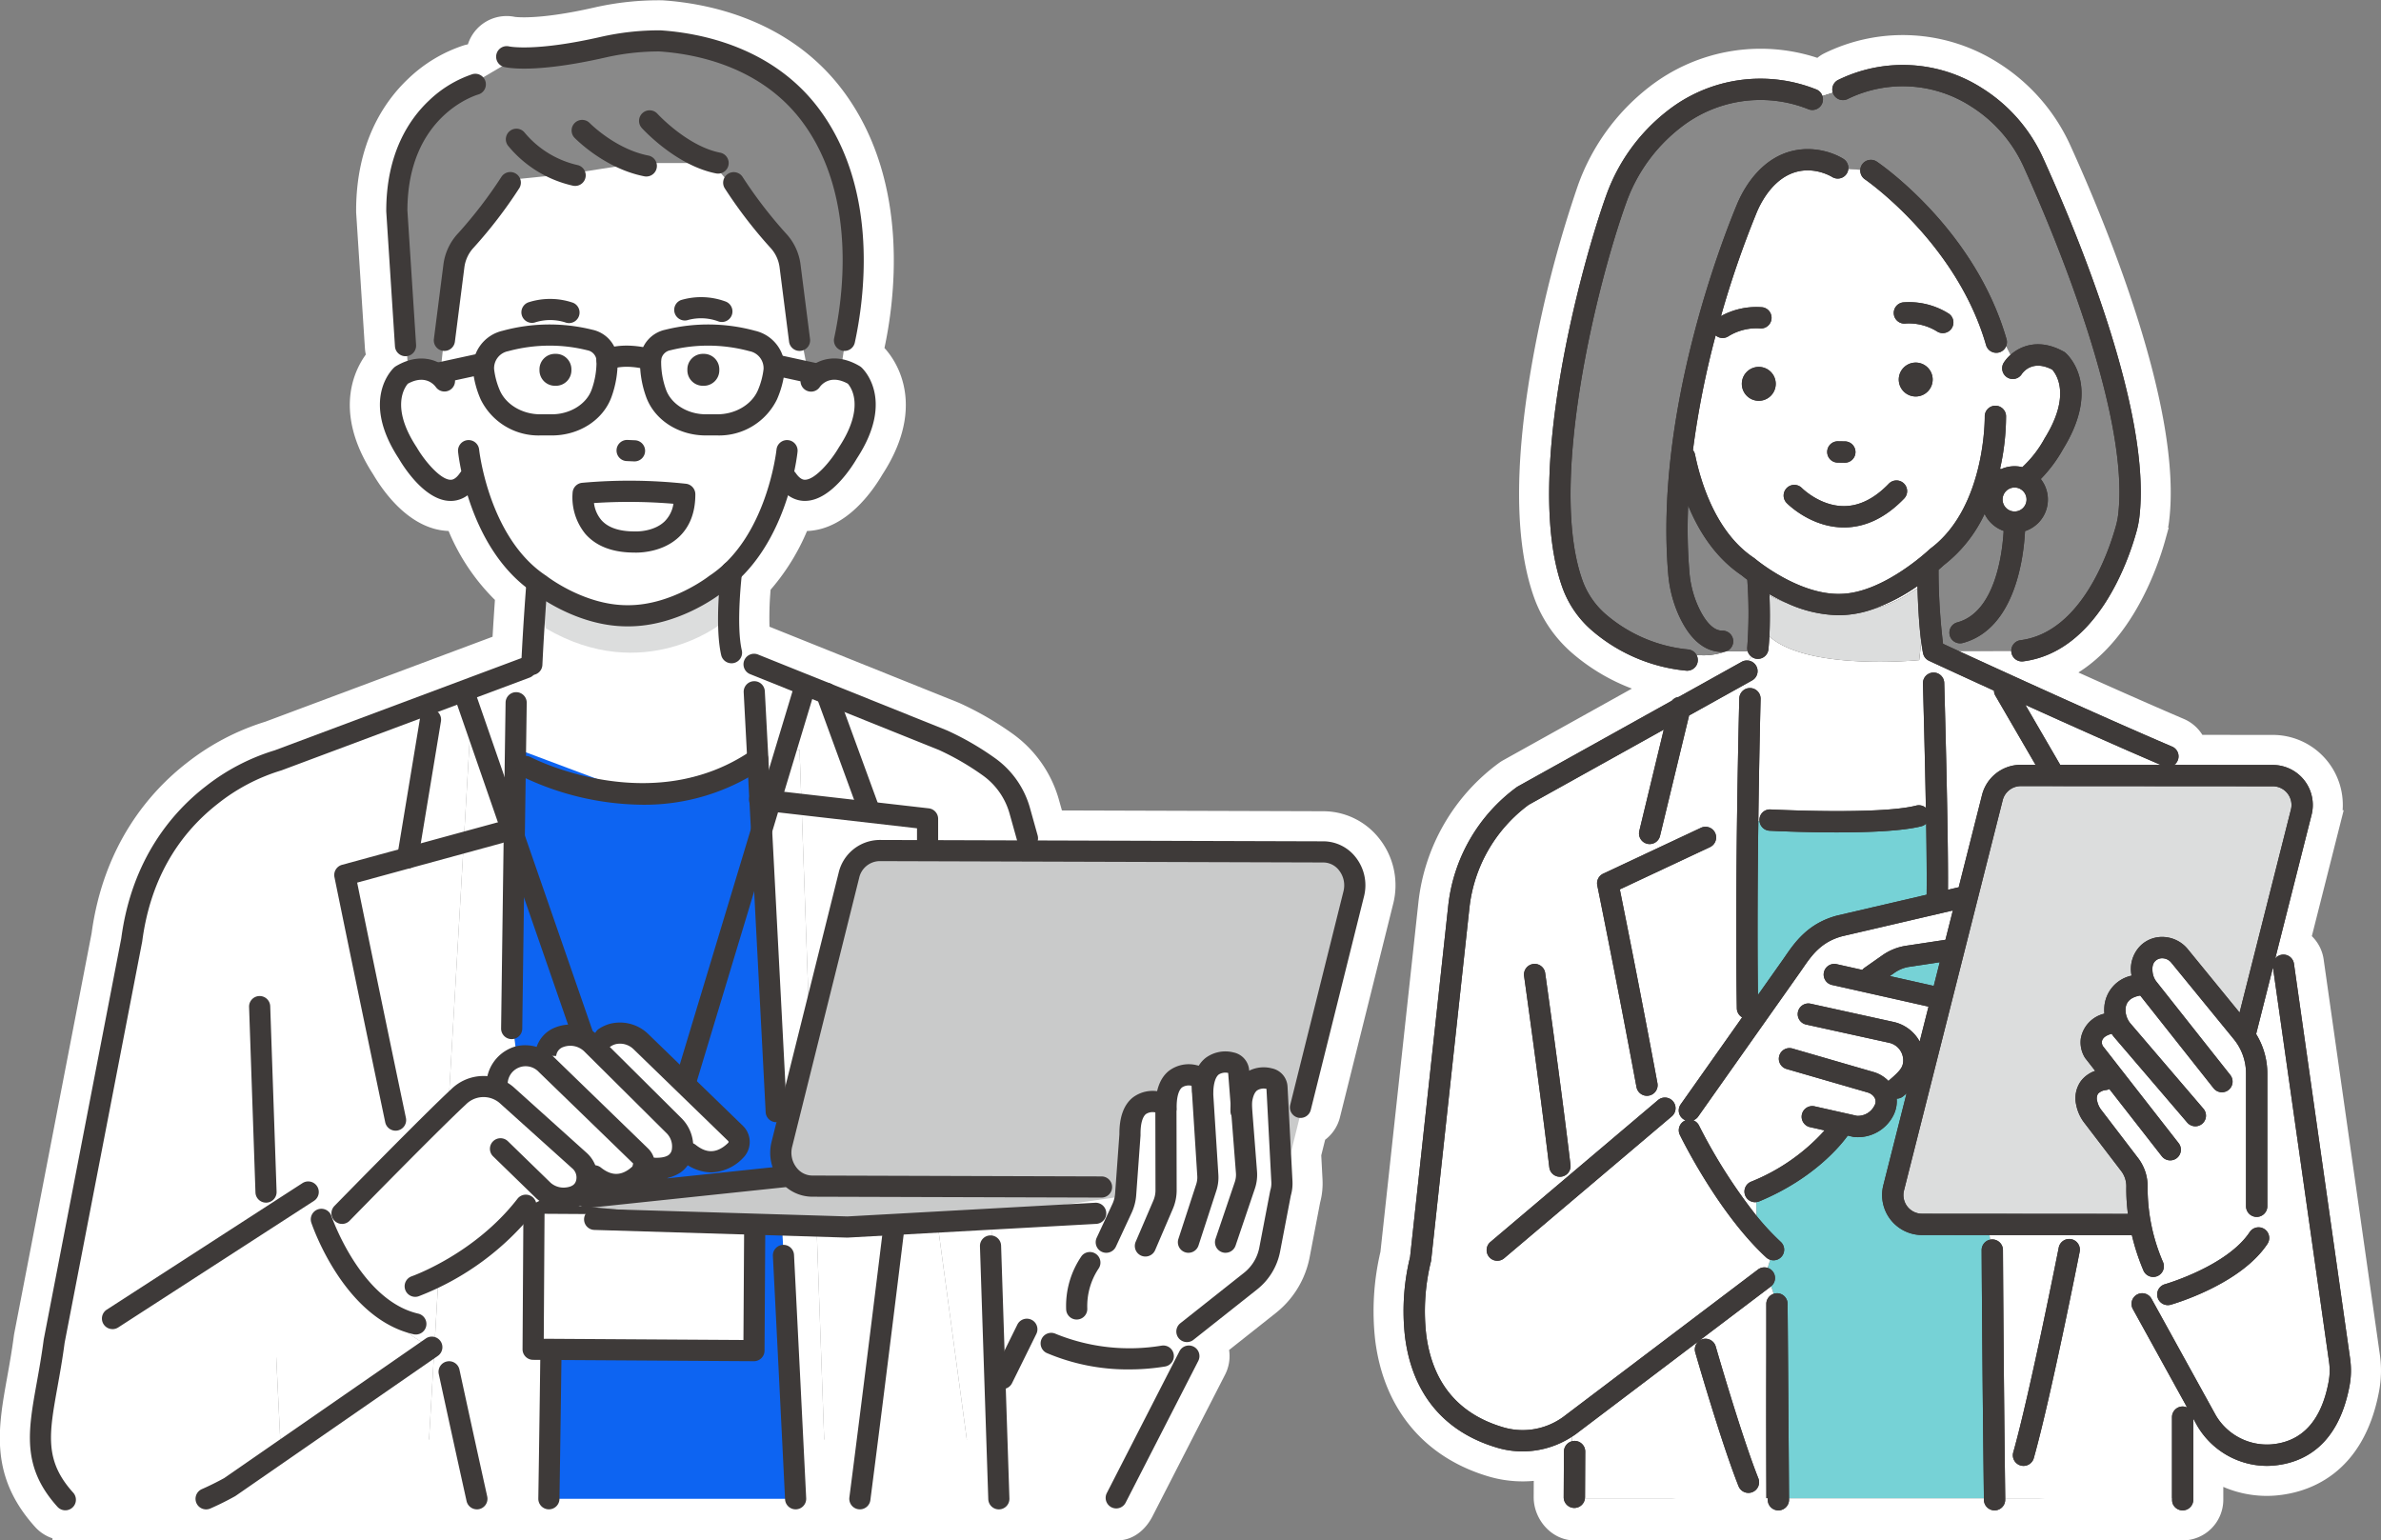 <svg xmlns="http://www.w3.org/2000/svg" width="498.639" height="322.604" viewBox="0 0 498.639 322.604">
  <rect x="0" y="0" width="498.639" height="322.604" fill="#808080" stroke="none"/>
  <g id="membership_kv_ttl_bg" transform="translate(-282.084 -435.757)">
    <g id="グループ_321" data-name="グループ 321" transform="translate(571.727 445.098)">
      <path id="パス_440" data-name="パス 440" d="M206.773,274.616l-11.764-82.722a6.472,6.472,0,0,0-2.536-4.3q-.1-.078-.209-.151l6.348-25.1a12.666,12.666,0,0,0-12.27-15.771l-15.971-.011a6.494,6.494,0,0,0-3.458-3.5c-7.728-3.3-17.273-7.553-25.836-11.421,13.507-5.81,19.254-22.8,20.826-28.467a24.348,24.348,0,0,0,.714-3.475c2.9-23.024-13.287-61.861-20.38-77.49A37.865,37.865,0,0,0,127.718,5.485,35.231,35.231,0,0,0,93.129,3.706a6.473,6.473,0,0,0-1.684,1.358,35.971,35.971,0,0,0-34.6,5.486A43.385,43.385,0,0,0,42.729,30.066a244.836,244.836,0,0,0-9.807,38.449c-3.45,20.309-3.229,36.049.657,46.782a25.8,25.8,0,0,0,7.584,10.834,39.653,39.653,0,0,0,15.99,8.224L26.137,151.623a6.612,6.612,0,0,0-.666.426A39.833,39.833,0,0,0,9.394,179.86l-7.962,73.3A52.3,52.3,0,0,0,.341,271.088c1.691,13.62,9.671,23.175,22.467,26.906a23.214,23.214,0,0,0,10.768.5l-.027,5.708c-.017,3.593,2.892,7.043,6.517,7.061l.023,0v0H167.453a6.525,6.525,0,0,0,6.517-6.517v-5.988a21.033,21.033,0,0,0,11.081,3.183c.545,0,1.1-.022,1.636-.065,6.143-.493,16.905-3.787,19.955-20.31a21.52,21.52,0,0,0,.132-6.95m-8.561,5.394c-1.556,8.43-5.55,12.788-12.212,13.322-.313.025-.633.038-.95.038a12.638,12.638,0,0,1-10.793-6.2l-8.86-16.06v25.514H42.157l0-.378L44,295.761l-.609-11.8-6.224,4.021a14.616,14.616,0,0,1-7.948,2.349,14.339,14.339,0,0,1-4.016-.57c-9.576-2.792-15.079-9.431-16.359-19.733a43.678,43.678,0,0,1,.959-15.023l.081-.307,8.028-73.916a31.245,31.245,0,0,1,12.511-21.74l46.162-25.7,1.551.219,5.551-6.015-3.41-2.4-.675-2.427-8.5.01-.6.255-.179.036-.361.144a9.035,9.035,0,0,1-3.991.364l-7.992-.629,1.831,3.271a31.1,31.1,0,0,1-13.1-6.579,17.222,17.222,0,0,1-5.073-7.219c-7.371-20.355,2.985-62.288,9.155-79.407A34.812,34.812,0,0,1,62.123,17.306,27.118,27.118,0,0,1,88.226,13l1.023,3.171L99.6,12.837l-.766-2.362a26.611,26.611,0,0,1,24.388,2.3A29.326,29.326,0,0,1,134.43,25.76c5.3,11.676,22.379,51.438,19.681,72.878a15.9,15.9,0,0,1-.469,2.254,52.455,52.455,0,0,1-6.082,13.81c-3.38,5.19-7.313,8.453-11.719,9.728l-.01-1.77-34.87.04,17.723,8.157c8.036,3.7,27.513,12.615,42.159,18.935l-.181.192,3.011,5.148,22.661.016a4.067,4.067,0,0,1,3.228,1.58,4.015,4.015,0,0,1,.738,3.517l-7.745,30.622,2.643,7.171,1.824-1.421,11.263,79.2a12.963,12.963,0,0,1-.074,4.188" transform="translate(0)" fill="#fff" stroke="#fff" stroke-width="4"/>
      <path id="パス_441" data-name="パス 441" d="M206.243,278.917l-11.764-82.725a2.216,2.216,0,0,0-3.573-1.44l-.155-.422L198.17,165a8.381,8.381,0,0,0-8.119-10.434l-20.2-.014-.154-.264a2.219,2.219,0,0,0-.749-3.574c-14.729-6.285-35.815-15.933-44.754-20.047l11.094-.013a2.184,2.184,0,0,0,.008.283,2.233,2.233,0,0,0,2.21,1.946,2.305,2.305,0,0,0,.289-.019c15.562-2.012,22.071-21.269,23.695-27.124a20.041,20.041,0,0,0,.591-2.866c2.761-21.941-13.089-59.887-20.031-75.184A33.592,33.592,0,0,0,129.18,12.831a30.786,30.786,0,0,0-30.244-1.687,2.227,2.227,0,0,0-1.03,2.629l-2.182.7a2.215,2.215,0,0,0-1.194-1.35,31.522,31.522,0,0,0-31.333,4.5A39.1,39.1,0,0,0,50.474,35.218c-5.042,13.989-17.545,59.14-9.153,82.319a21.507,21.507,0,0,0,6.329,9.026,35.455,35.455,0,0,0,19.529,8.25q.113.011.225.011a2.227,2.227,0,0,0,1.943-3.318,13.328,13.328,0,0,0,5.918-.657,2.214,2.214,0,0,0,.424-.13l4.372-.005a2.227,2.227,0,0,0,.871,1.226l-.707.766a2.21,2.21,0,0,0-1.395.252l-13.217,7.358a2.228,2.228,0,0,0-1.4.781L31.941,159.062a2.21,2.21,0,0,0-.23.148,35.536,35.536,0,0,0-14.344,24.811l-7.994,73.6a47.648,47.648,0,0,0-1.066,16.636c1.488,11.987,8.2,20.051,19.413,23.32a18.633,18.633,0,0,0,5.216.741,18.977,18.977,0,0,0,10.273-3.035l.047.922a2.227,2.227,0,0,0-1.663,2.139l-.047,9.576a2.232,2.232,0,0,0,2.221,2.242h.011a2.225,2.225,0,0,0,2.212-2.033H84.278c0,.11,0,.219,0,.329a2.231,2.231,0,0,0,2.231,2.216h.016a2.232,2.232,0,0,0,2.216-2.247c0-.1,0-.2,0-.3h40.809c0,.115,0,.228,0,.343a2.232,2.232,0,0,0,2.231,2.2h.028a2.231,2.231,0,0,0,2.2-2.259c0-.1,0-.191,0-.286h34.921v.315a2.231,2.231,0,0,0,4.463,0v-16.99l.831,1.507.033.058a16.981,16.981,0,0,0,14.5,8.335q.645,0,1.294-.052c6.01-.482,13.679-3.791,16.083-16.816a17.256,17.256,0,0,0,.1-5.569" transform="translate(-3.712 -3.698)" fill="#3e3a39"/>
      <path id="パス_442" data-name="パス 442" d="M131.568,195.739c-.595-.446-1.008-.782-1.2-.94-5.415-3.641-8.916-9.1-11.184-14.592a110.147,110.147,0,0,0,.259,13.937,21.811,21.811,0,0,0,1.543,6.5c.892,2.155,2.767,5.757,5.328,5.757h.077a2.23,2.23,0,0,1,.867,4.284l4.373,0a2.217,2.217,0,0,1-.076-.81,96.5,96.5,0,0,0,.01-14.13" transform="translate(-55.284 -83.662)" fill="#898989"/>
      <path id="パス_443" data-name="パス 443" d="M105.056,134.766c-2.73,0-6.545-1.5-9.447-8.512a26.255,26.255,0,0,1-1.865-7.827c-2.881-33.763,11.43-70.246,14.328-77.217a24.338,24.338,0,0,1,2.536-4.7c6.666-9.5,15.872-7.442,19.807-5.026a2.226,2.226,0,0,1,1.045,2.128l2.515.17a2.208,2.208,0,0,1,.371-1.1,2.232,2.232,0,0,1,3.1-.594c.835.566,20.518,14.126,27.156,37.177a2.21,2.21,0,0,1-.08,1.44c.354.7.66,1.319.912,1.834,2.173-1.936,6.065-3.484,11.13-.681l.194.108.169.144c.321.272,7.744,6.809-.479,20.146a29.507,29.507,0,0,1-4.681,6.291,6.953,6.953,0,0,1-3.3,10.909c-.276,5.394-2.033,20.465-13.022,23.425a2.231,2.231,0,1,1-1.16-4.309c7.958-2.144,9.435-14.465,9.709-19.158A7,7,0,0,1,160,105.842a29.164,29.164,0,0,1-8.555,10.75c-.177.166-.553.512-1.092.977a128.889,128.889,0,0,0,.942,15.484l3.2,1.478,11.094-.013a2.223,2.223,0,0,1,1.935-2.215c12.838-1.659,18.529-18.706,19.967-23.891a15.608,15.608,0,0,0,.464-2.23C190.656,84.787,173.591,45.064,168.3,33.4a29.146,29.146,0,0,0-11.144-12.9,26.328,26.328,0,0,0-25.726-1.588,2.234,2.234,0,0,1-3.031-.868,2.258,2.258,0,0,1-.173-.4l-2.182.7A2.223,2.223,0,0,1,123,21.058a27.051,27.051,0,0,0-26.746,3.954A34.641,34.641,0,0,0,84.987,40.6c-6.163,17.1-16.508,58.977-9.155,79.287a17.034,17.034,0,0,0,5.022,7.144,31.008,31.008,0,0,0,17.085,7.211,2.225,2.225,0,0,1,1.723,1.134,13.327,13.327,0,0,0,5.918-.657,2.245,2.245,0,0,1-.41.048h-.114" transform="translate(-34.027 -7.565)" fill="#898989"/>
      <path id="パス_444" data-name="パス 444" d="M202.157,359.676a7.19,7.19,0,0,0-3.041,1.219l-1.02.716,9.2,2.065,1.256-4.967Z" transform="translate(-91.968 -166.534)" fill="#76d2d6"/>
      <path id="パス_445" data-name="パス 445" d="M194.878,440.622l-.131-.958-14.113-.01a8.38,8.38,0,0,1-8.118-10.434l4.864-19.236c-.212.188-.426.377-.65.57a2.222,2.222,0,0,1-1.414.537,6.544,6.544,0,0,1-.623,3.355,8.333,8.333,0,0,1-7.568,4.71c-.193,0-.387-.007-.582-.02a2.251,2.251,0,0,1-.339-.049l-1.141-.257c-1.421,1.974-7.086,9.02-18.546,13.777a2.2,2.2,0,0,1-.6.146l.036,2.864a53.278,53.278,0,0,0,5.066,5.452,2.222,2.222,0,0,1-2.185,3.76l-.536,1.687a2.221,2.221,0,0,1,.731,3.848l.519,1.594a2.2,2.2,0,0,1,.668-.118h.02a2.231,2.231,0,0,1,2.23,2.213s.152,18.115.3,40.72h40.809c-.347-27.358-.474-51.71-.475-51.953a2.233,2.233,0,0,1,1.772-2.2" transform="translate(-67.744 -190.339)" fill="#76d2d6"/>
      <path id="パス_446" data-name="パス 446" d="M146.488,339.943l5.177-7.333c.161-.231.329-.474.5-.722,2.026-2.942,4.8-6.972,10.931-8.582l.061-.015,18.65-4.343c.05-3.562,0-9.016-.095-14.894a2.2,2.2,0,0,1-.971.549c-3.963,1.023-11.195,1.295-17.768,1.295-7.174,0-13.562-.324-14.062-.35a2.225,2.225,0,0,1-2.1-2.025l-.246.012c-.146,11.231-.232,24.535-.078,36.408" transform="translate(-67.971 -140.914)" fill="#76d2d6"/>
      <path id="パス_447" data-name="パス 447" d="M251.1,258.124l7.287,12.546,21.039.014c-8.6-3.681-19.218-8.431-28.326-12.56" transform="translate(-116.577 -119.837)" fill="#fff"/>
      <path id="パス_448" data-name="パス 448" d="M277.51,451.035a2.209,2.209,0,0,1,.954.222l-11.381-20.631a2.231,2.231,0,1,1,3.907-2.156l13.473,24.424a12.445,12.445,0,0,0,11.582,6.079c6.478-.52,10.533-4.953,12.051-13.178a12.807,12.807,0,0,0,.074-4.131l-11.742-82.572L292.9,373.029a15.815,15.815,0,0,1,2.347,8.249V409.1a2.231,2.231,0,0,1-4.463,0V381.278a11.346,11.346,0,0,0-2.552-7.158l-13.118-16.056a2.461,2.461,0,0,0-1.718-.895,2.054,2.054,0,0,0-1.554.513c-.384.349-.863,1.009-.581,2.689a3.925,3.925,0,0,0,.738,1.661l15.5,19.595a2.231,2.231,0,0,1-3.5,2.769l-15.372-19.429c-1.9.32-2.939,1.229-3.071,2.721a4.452,4.452,0,0,0,.967,3.061l15.32,17.9a2.231,2.231,0,1,1-3.391,2.9L263.1,373.607c-.024-.028-.048-.057-.07-.086-.136-.175-.258-.356-.379-.537-.8.209-1.913.668-2.048,1.627a1.649,1.649,0,0,0,.189.925l15.88,20.351a2.231,2.231,0,1,1-3.518,2.745l-10.987-14.08a2.215,2.215,0,0,1-.769.22,2.651,2.651,0,0,0-1.61.771,1.945,1.945,0,0,0-.174,1.516,4.589,4.589,0,0,0,.9,1.915L268.18,399a9.734,9.734,0,0,1,2,6.065,39.184,39.184,0,0,0,3.229,15.737,2.231,2.231,0,1,1-4.109,1.741,46.119,46.119,0,0,1-2.418-7.384l-29.819-.021.131.958a2.216,2.216,0,0,1,.449-.048h.012a2.232,2.232,0,0,1,2.231,2.22c0,.244.128,24.614.475,51.976h7.08l27.841,3.8V453.266a2.232,2.232,0,0,1,2.231-2.231M273.8,425.429c.13-.037,13.055-3.8,17.765-10.934a2.231,2.231,0,1,1,3.725,2.457c-5.625,8.526-19.672,12.6-20.268,12.769a2.231,2.231,0,0,1-1.221-4.292m-17.855-6.81c-.246,1.246-6.069,30.669-9.609,43.228a2.231,2.231,0,1,1-4.3-1.211c3.492-12.388,9.466-42.578,9.526-42.882a2.231,2.231,0,1,1,4.378.865" transform="translate(-110.058 -165.816)" fill="#fff"/>
      <path id="パス_449" data-name="パス 449" d="M309.264,281.345h.45l-.154-.264a2.217,2.217,0,0,1-.3.264" transform="translate(-143.579 -130.495)" fill="#fff"/>
      <path id="パス_450" data-name="パス 450" d="M116.032,486.95l-.518-1.594c-.021.017-.037.037-.058.054L74.6,516.333c-.284.207-.579.394-.873.584l.047.922a2.211,2.211,0,0,1,.568-.082h.011A2.231,2.231,0,0,1,76.571,520l-.047,9.576c0,.064-.014.125-.02.188H94.788l19.7,4.231c-.154-22.587,0-44.913,0-44.913a2.225,2.225,0,0,1,1.545-2.131m-4.459,41.535a2.23,2.23,0,0,1-2.9-1.25c-3.658-9.214-8.848-27.261-9.066-28.025a2.231,2.231,0,1,1,4.289-1.231c.053.185,5.348,18.6,8.925,27.609a2.231,2.231,0,0,1-1.25,2.9" transform="translate(-34.227 -225.331)" fill="#fff"/>
      <path id="パス_451" data-name="パス 451" d="M85.736,237.539a2.231,2.231,0,0,1-.864,3.035L71.678,247.92l-6.087,25.219a2.231,2.231,0,0,1-4.338-1.047l5.122-21.22L38.1,266.611a31.065,31.065,0,0,0-12.43,21.609l-8.013,73.772a2.161,2.161,0,0,1-.069.359,43.587,43.587,0,0,0-.971,15.195c1.3,10.157,6.755,16.706,16.218,19.465a14.417,14.417,0,0,0,12.451-2.176l40.827-30.9a2.225,2.225,0,0,1,2.021-.344l.536-1.687a2.21,2.21,0,0,1-.84-.479c-10.055-9.268-17.765-25.005-18.088-25.671a2.232,2.232,0,0,1,1.031-2.982c.059-.028.12-.043.179-.066a2.209,2.209,0,0,1-1.027-3.365l12.857-18.209a2.221,2.221,0,0,1-1.111-1.883c-.455-27.528.507-64.537.517-64.908a2.231,2.231,0,1,1,4.461.118c0,.2-.29,11.186-.477,25.576l.246-.013a2.173,2.173,0,0,1,2.328-2.431c.228.011,22.855,1.159,30.484-.81a2.224,2.224,0,0,1,2.03.485c-.229-12.587-.61-25.839-.616-26.05a2.231,2.231,0,0,1,2.166-2.295h.065a2.231,2.231,0,0,1,2.23,2.167c.009.321.881,30.706.781,43.318l2.02-.47a2.078,2.078,0,0,1,.222-.028l4.891-19.341a8.37,8.37,0,0,1,8.123-6.325h.006l3.077,0-8.414-14.487a2.206,2.206,0,0,1-.291-1.048c-7.87-3.591-13.48-6.19-13.609-6.25-.024-.011-.043-.027-.066-.039a2.214,2.214,0,0,1-.233-.138c-.043-.029-.088-.057-.129-.088a2.249,2.249,0,0,1-.2-.183c-.033-.032-.069-.062-.1-.1a2.2,2.2,0,0,1-.419-.7c-.018-.047-.027-.1-.041-.144a2.1,2.1,0,0,1-.063-.219c-.14-.725-.263-1.517-.372-2.346l-.422,3.815s-23.265,2.312-31.377-4.958c-.046.9-.11,1.8-.2,2.685a2.232,2.232,0,0,1-2.218,2.015c-.072,0-.145,0-.219-.01a2.208,2.208,0,0,1-1.059-.4l-.707.766a2.22,2.22,0,0,1,1.64,1.116M39.019,299.963a2.227,2.227,0,0,1,2.521,1.9c.033.231,3.292,23.379,5.3,40.165a2.231,2.231,0,0,1-1.951,2.48,2.259,2.259,0,0,1-.267.016,2.231,2.231,0,0,1-2.213-1.967c-2-16.739-5.251-39.841-5.284-40.072a2.231,2.231,0,0,1,1.9-2.521m-6.068,61.622a2.231,2.231,0,0,1-2.884-3.406l35.1-29.717a2.231,2.231,0,1,1,2.884,3.406Zm43.106-86.107L57.17,284.342c1.065,5.27,4.411,21.95,7.877,40.584a2.231,2.231,0,1,1-4.387.816c-4.174-22.437-8.171-42.034-8.211-42.229a2.232,2.232,0,0,1,1.238-2.467l20.474-9.608a2.231,2.231,0,0,1,1.9,4.04" transform="translate(-7.582 -107.415)" fill="#fff"/>
      <path id="パス_452" data-name="パス 452" d="M200.922,212.141c0-.163-.009-.321-.013-.477a39.426,39.426,0,0,1-9.23,4.813,26.692,26.692,0,0,0,8.047-3.61Z" transform="translate(-88.989 -98.267)" fill="#fff"/>
      <path id="パス_453" data-name="パス 453" d="M151.045,214.872c0,.08.006.162.01.244a31.749,31.749,0,0,0,3.633,1.6,40.781,40.781,0,0,1-3.643-1.848" transform="translate(-70.124 -99.757)" fill="#fff"/>
      <path id="パス_454" data-name="パス 454" d="M185.283,87.028a2.228,2.228,0,0,1-2.762-1.526c-6.181-21.461-25.183-34.589-25.374-34.719a2.223,2.223,0,0,1-.963-2l-2.515-.17A2.217,2.217,0,0,1,150.3,50.3c-.806-.483-8.04-4.476-13.83,3.78a20,20,0,0,0-2.069,3.85,204.4,204.4,0,0,0-7.4,21.5,15.371,15.371,0,0,1,8.7-1.847A2.231,2.231,0,0,1,135.049,82a11.2,11.2,0,0,0-6.579,1.711,2.219,2.219,0,0,1-2.582-.243A184.882,184.882,0,0,0,121.13,107.5a2.2,2.2,0,0,1,.437.924c1.19,5.81,4.374,16.347,12.334,21.64l.214.161c.089.076,9.141,7.681,18,7.377,8.9-.176,18.463-9.23,18.559-9.321l.208-.177c11.557-8.635,11.362-27.444,11.359-27.633a2.231,2.231,0,0,1,4.462-.085,50.41,50.41,0,0,1-1.243,10.954c.048.057.1.115.144.167a6.839,6.839,0,0,1,4.5-.44,23.3,23.3,0,0,0,4.66-5.993l.064-.11c5.628-9.094,2.3-13.5,1.53-14.334-4.032-2.085-6.008.417-6.368.951a2.219,2.219,0,0,1-3.074.669,2.244,2.244,0,0,1-.672-3.093,7.919,7.919,0,0,1,1.4-1.615c-.253-.515-.558-1.131-.912-1.834a2.219,2.219,0,0,1-1.447,1.322m-33.768,18.62,1.445.022a2.231,2.231,0,0,1-.034,4.462h-.035l-1.445-.022a2.231,2.231,0,0,1,.069-4.462m-10.707,9.765a2.231,2.231,0,0,1,3.15.038c.072.072,3.81,3.773,8.788,3.773h.065c3.222-.021,6.365-1.6,9.341-4.689a2.231,2.231,0,0,1,3.214,3.1c-3.858,4.007-8.092,6.045-12.584,6.057h-.038c-6.923,0-11.778-4.909-11.981-5.118a2.231,2.231,0,0,1,.043-3.156m-9.43-21.7a3.549,3.549,0,1,1,3.645,3.451,3.559,3.559,0,0,1-3.645-3.451m36.511,2.548a3.549,3.549,0,1,1,3.45-3.645,3.56,3.56,0,0,1-3.45,3.645m7.494-14.375a2.23,2.23,0,0,1-3.052.8,11.192,11.192,0,0,0-6.582-1.711,2.231,2.231,0,0,1-.648-4.415,15.593,15.593,0,0,1,9.48,2.272,2.231,2.231,0,0,1,.8,3.052" transform="translate(-56.236 -22.57)" fill="#fff"/>
      <path id="パス_455" data-name="パス 455" d="M134.23,399.582a2.232,2.232,0,0,1-.857-4.293,41.532,41.532,0,0,0,15.409-10.744l-3.066-.688a2.231,2.231,0,0,1,.979-4.354l8.869,1.992a3.874,3.874,0,0,0,3.648-2.125,1.654,1.654,0,0,0-.027-1.79,2.568,2.568,0,0,0-1.468-1l-16.906-4.9a2.231,2.231,0,0,1,1.241-4.286l16.906,4.9a7.234,7.234,0,0,1,3.214,1.907,2.133,2.133,0,0,1,.209-.221c2.216-1.911,2.749-2.621,2.854-3.8a3.767,3.767,0,0,0-2.958-3.987l-17.372-3.82a2.231,2.231,0,0,1,.958-4.359l17.372,3.82a8.252,8.252,0,0,1,5.457,4.1l1.85-7.314-20.211-4.536a2.231,2.231,0,1,1,.977-4.354l5.36,1.2a2.2,2.2,0,0,1,.429-.408l3.8-2.666a11.671,11.671,0,0,1,4.938-1.98l8.249-1.247,1.554-6.144-23.1,5.379c-4.507,1.194-6.466,4.038-8.36,6.79-.177.257-.351.511-.525.758L122.3,381.646a2.222,2.222,0,0,1-1.015.791,2.218,2.218,0,0,1,1.2,1.1,111.92,111.92,0,0,0,12.032,18.888l-.036-2.864a2.186,2.186,0,0,1-.254.025" transform="translate(-56.31 -157.144)" fill="#fff"/>
      <path id="パス_456" data-name="パス 456" d="M349.112,356.254l-.155-.422-.191.754a2.211,2.211,0,0,1,.346-.333" transform="translate(-161.918 -165.198)" fill="#fff"/>
      <path id="パス_457" data-name="パス 457" d="M94.057,132.855a31.008,31.008,0,0,1-17.085-7.211A17.034,17.034,0,0,1,71.95,118.5C64.6,98.191,74.942,56.312,81.1,39.213A34.641,34.641,0,0,1,92.376,23.626a27.051,27.051,0,0,1,26.746-3.954,2.231,2.231,0,0,0,1.842-4.065,31.523,31.523,0,0,0-31.333,4.5A39.1,39.1,0,0,0,76.906,37.7c-5.042,13.989-17.545,59.14-9.153,82.319a21.5,21.5,0,0,0,6.329,9.026,35.455,35.455,0,0,0,19.529,8.25c.076.007.151.011.225.011a2.231,2.231,0,0,0,.22-4.451" transform="translate(-30.144 -6.181)" fill="#3e3a39"/>
      <path id="パス_458" data-name="パス 458" d="M178.933,15.041a26.329,26.329,0,0,1,25.727,1.588,29.146,29.146,0,0,1,11.143,12.9c5.3,11.665,22.36,51.389,19.668,72.783a15.739,15.739,0,0,1-.464,2.23c-1.438,5.185-7.13,22.232-19.967,23.891a2.224,2.224,0,0,0-1.935,2.215,2.187,2.187,0,0,0,.008.283,2.233,2.233,0,0,0,2.211,1.946,2.31,2.31,0,0,0,.289-.019c15.562-2.011,22.071-21.269,23.694-27.124a19.889,19.889,0,0,0,.591-2.866c2.761-21.94-13.089-59.887-20.031-75.184A33.6,33.6,0,0,0,207,12.831a30.788,30.788,0,0,0-30.245-1.687,2.228,2.228,0,0,0-1.029,2.629,2.177,2.177,0,0,0,.173.4,2.233,2.233,0,0,0,3.031.868" transform="translate(-81.533 -3.698)" fill="#3e3a39"/>
      <path id="パス_459" data-name="パス 459" d="M187.52,49.127c.191.13,19.193,13.258,25.374,34.719a2.231,2.231,0,0,0,4.288-1.235C210.544,59.56,190.861,46,190.027,45.434a2.232,2.232,0,0,0-3.1.594,2.257,2.257,0,0,0,.591,3.1" transform="translate(-86.609 -20.915)" fill="#3e3a39"/>
      <path id="パス_460" data-name="パス 460" d="M273.816,337.291l10.753-42.515a3.917,3.917,0,0,0-3.795-4.877l-52.768-.037h0a3.912,3.912,0,0,0-3.8,2.957l-20.67,81.728a3.916,3.916,0,0,0,3.795,4.877l43.106.03a39.007,39.007,0,0,1-.342-5.714,5.253,5.253,0,0,0-1.08-3.272l-7.665-10.029a8.932,8.932,0,0,1-1.746-3.819,6.16,6.16,0,0,1,1.03-5.047,6.39,6.39,0,0,1,2.943-2.073l-2.044-2.619a2.219,2.219,0,0,1-.188-.283,6.115,6.115,0,0,1-.78-3.854,6.5,6.5,0,0,1,4.941-5.225,8.216,8.216,0,0,1-.007-1.47,7.215,7.215,0,0,1,5.7-6.489,6.907,6.907,0,0,1,2.02-6.423,6.468,6.468,0,0,1,4.887-1.663A6.945,6.945,0,0,1,262.954,324Z" transform="translate(-94.438 -134.571)" fill="#dcdddd"/>
      <path id="パス_461" data-name="パス 461" d="M84.941,371.853c.021-.017.038-.037.058-.054a2.228,2.228,0,0,0-2.752-3.5l-40.827,30.9a14.42,14.42,0,0,1-12.452,2.176c-9.463-2.76-14.919-9.309-16.218-19.465a43.589,43.589,0,0,1,.971-15.2,2.145,2.145,0,0,0,.069-.359L21.8,292.579a31.068,31.068,0,0,1,12.43-21.609L62.5,255.231l-5.121,21.22a2.231,2.231,0,1,0,4.338,1.047l6.087-25.219L81,244.933a2.224,2.224,0,0,0-.777-4.151,2.209,2.209,0,0,0-1.394.252l-13.217,7.358a2.227,2.227,0,0,0-1.4.781L31.941,267.139a2.216,2.216,0,0,0-.23.148A35.536,35.536,0,0,0,17.367,292.1L9.373,365.7a47.649,47.649,0,0,0-1.066,16.636c1.488,11.987,8.2,20.051,19.413,23.32a18.633,18.633,0,0,0,5.216.741,18.978,18.978,0,0,0,10.273-3.035c.294-.19.589-.377.873-.584Z" transform="translate(-3.712 -111.774)" fill="#3e3a39"/>
      <path id="パス_462" data-name="パス 462" d="M105.42,305.979l-20.474,9.608a2.232,2.232,0,0,0-1.238,2.467c.04.2,4.037,19.791,8.211,42.229a2.231,2.231,0,1,0,4.387-.816c-3.466-18.634-6.812-35.314-7.877-40.584l18.887-8.863a2.231,2.231,0,0,0-1.9-4.04" transform="translate(-38.841 -141.956)" fill="#3e3a39"/>
      <path id="パス_463" data-name="パス 463" d="M79.266,415.549a2.231,2.231,0,1,0-2.884-3.406l-35.1,29.717a2.231,2.231,0,1,0,2.884,3.406Z" transform="translate(-18.801 -191.097)" fill="#3e3a39"/>
      <path id="パス_464" data-name="パス 464" d="M152.045,488.109h-.019a2.272,2.272,0,0,0-2.213,2.25s.151,18.1.3,40.682c0,.11,0,.219,0,.329a2.232,2.232,0,0,0,2.231,2.216h.016a2.232,2.232,0,0,0,2.216-2.247c0-.1,0-.2,0-.3-.153-22.6-.3-40.72-.3-40.72a2.231,2.231,0,0,0-2.231-2.213" transform="translate(-69.552 -226.609)" fill="#3e3a39"/>
      <path id="パス_465" data-name="パス 465" d="M236.23,467.084h-.011a2.2,2.2,0,0,0-.449.048,2.232,2.232,0,0,0-1.771,2.2c0,.243.128,24.6.475,51.953,0,.114,0,.228,0,.343a2.233,2.233,0,0,0,2.231,2.2h.028a2.232,2.232,0,0,0,2.2-2.26c0-.1,0-.19,0-.286-.348-27.362-.475-51.733-.476-51.976a2.232,2.232,0,0,0-2.231-2.22" transform="translate(-108.636 -216.849)" fill="#3e3a39"/>
      <path id="パス_466" data-name="パス 466" d="M75.13,548.078a2.232,2.232,0,0,0-2.221-2.242H72.9a2.269,2.269,0,0,0-2.231,2.221l-.047,9.576a2.232,2.232,0,0,0,2.221,2.242h.011a2.225,2.225,0,0,0,2.212-2.033c.005-.063.019-.124.02-.188Z" transform="translate(-32.786 -253.41)" fill="#3e3a39"/>
      <path id="パス_467" data-name="パス 467" d="M182.4,227.592l.422-3.815c-.481-3.646-.688-8.062-.777-11.223l-1.2.726a26.69,26.69,0,0,1-8.047,3.61,21.946,21.946,0,0,1-6.69,1.28q-.342.012-.683.012a26.921,26.921,0,0,1-10.755-2.538,31.908,31.908,0,0,1-3.633-1.6c.089,2.342.14,5.477-.019,8.593,8.112,7.269,31.377,4.958,31.377,4.958" transform="translate(-70.116 -98.681)" fill="#dcdddd"/>
      <path id="パス_468" data-name="パス 468" d="M211.051,102.984a15.593,15.593,0,0,0-9.48-2.272,2.231,2.231,0,0,0,.648,4.415,11.2,11.2,0,0,1,6.582,1.711,2.231,2.231,0,1,0,2.25-3.854" transform="translate(-92.706 -46.724)" fill="#3e3a39"/>
      <path id="パス_469" data-name="パス 469" d="M175.813,159.532l1.444.023h.035a2.231,2.231,0,0,0,.034-4.462l-1.444-.022a2.231,2.231,0,1,0-.069,4.462" transform="translate(-80.603 -71.993)" fill="#3e3a39"/>
      <path id="パス_470" data-name="パス 470" d="M205.055,124.3a3.549,3.549,0,1,0,3.645,3.45,3.559,3.559,0,0,0-3.645-3.45" transform="translate(-93.596 -57.707)" fill="#3e3a39"/>
      <path id="パス_471" data-name="パス 471" d="M147.352,129.434a3.549,3.549,0,1,0-3.45,3.645,3.559,3.559,0,0,0,3.45-3.645" transform="translate(-65.115 -58.488)" fill="#3e3a39"/>
      <path id="パス_472" data-name="パス 472" d="M169.212,180.217h.038c4.492-.011,8.725-2.049,12.584-6.057a2.231,2.231,0,0,0-3.214-3.1c-2.976,3.091-6.119,4.668-9.341,4.689h-.065c-4.979,0-8.716-3.7-8.788-3.773a2.231,2.231,0,0,0-3.194,3.117c.2.209,5.058,5.118,11.981,5.118" transform="translate(-72.702 -79.102)" fill="#3e3a39"/>
      <path id="パス_473" data-name="パス 473" d="M244.694,173.146a2.508,2.508,0,1,0,2.508,2.508,2.511,2.511,0,0,0-2.508-2.508" transform="translate(-112.437 -80.385)" fill="#fff"/>
      <path id="パス_474" data-name="パス 474" d="M60.4,401.977a2.232,2.232,0,0,0,2.213,1.967,2.16,2.16,0,0,0,.267-.016,2.231,2.231,0,0,0,1.951-2.48c-2-16.786-5.263-39.933-5.3-40.165a2.231,2.231,0,1,0-4.419.623c.032.231,3.285,23.333,5.283,40.072" transform="translate(-25.579 -166.838)" fill="#3e3a39"/>
      <path id="パス_475" data-name="パス 475" d="M253.949,294.187l-11.764-82.725a2.232,2.232,0,0,0-3.919-1.107l.191-.754,7.419-29.334a8.381,8.381,0,0,0-8.119-10.435l-20.2-.014h-.45a2.255,2.255,0,0,0,.3-.264,2.219,2.219,0,0,0-.749-3.574c-14.729-6.285-35.815-15.933-44.754-20.047-1.38-.635-2.472-1.14-3.2-1.478a128.882,128.882,0,0,1-.942-15.484c.539-.465.916-.811,1.092-.977a29.152,29.152,0,0,0,8.555-10.75,7,7,0,0,0,3.986,3.569c-.273,4.692-1.75,17.014-9.709,19.159a2.231,2.231,0,0,0,.579,4.386,2.27,2.27,0,0,0,.582-.077c10.989-2.96,12.746-18.032,13.022-23.426a6.953,6.953,0,0,0,3.3-10.908,29.491,29.491,0,0,0,4.681-6.291c8.223-13.336.8-19.874.479-20.146l-.169-.143-.194-.108c-5.065-2.8-8.957-1.255-11.13.681a7.891,7.891,0,0,0-1.4,1.615,2.244,2.244,0,0,0,.673,3.093,2.219,2.219,0,0,0,3.074-.67c.361-.534,2.336-3.036,6.369-.95.767.83,4.1,5.239-1.53,14.333l-.064.11a23.32,23.32,0,0,1-4.659,5.993,6.834,6.834,0,0,0-4.5.439c-.047-.051-.1-.109-.144-.167a50.4,50.4,0,0,0,1.243-10.953,2.231,2.231,0,0,0-4.462.084c0,.189.2,19-11.359,27.633l-.208.176c-.1.092-9.663,9.146-18.559,9.321-8.858.305-17.911-7.3-18-7.376l-.213-.162c-7.961-5.293-11.144-15.829-12.334-21.64a2.213,2.213,0,0,0-.437-.925,184.992,184.992,0,0,1,4.757-24.032,2.219,2.219,0,0,0,2.582.243,11.206,11.206,0,0,1,6.579-1.712,2.231,2.231,0,0,0,.651-4.414,15.367,15.367,0,0,0-8.7,1.848,204.312,204.312,0,0,1,7.4-21.5,19.988,19.988,0,0,1,2.069-3.85c5.789-8.255,13.023-4.262,13.829-3.78a2.232,2.232,0,0,0,3.059-.74,2.254,2.254,0,0,0-.735-3.069c-3.936-2.417-13.142-4.477-19.807,5.026a24.37,24.37,0,0,0-2.536,4.7c-2.9,6.971-17.21,43.454-14.328,77.218A26.26,26.26,0,0,0,113,137.656c2.9,7.013,6.717,8.512,9.447,8.512h.114a2.244,2.244,0,0,0,.41-.048,2.138,2.138,0,0,0,.424-.13,2.23,2.23,0,0,0-.868-4.284h-.076c-2.561,0-4.436-3.6-5.328-5.757a21.806,21.806,0,0,1-1.542-6.5,109.953,109.953,0,0,1-.259-13.937c2.268,5.5,5.768,10.951,11.184,14.592.19.159.6.494,1.2.94a96.51,96.51,0,0,1-.01,14.13,2.26,2.26,0,0,0,2,2.437c.074.007.147.011.219.011a2.233,2.233,0,0,0,2.218-2.016c.086-.88.149-1.781.2-2.685.159-3.116.109-6.25.019-8.593,0-.081-.006-.164-.009-.244,1.1.631,2.328,1.264,3.642,1.849a26.939,26.939,0,0,0,10.755,2.538c.227,0,.455,0,.683-.012a21.98,21.98,0,0,0,6.69-1.281,39.407,39.407,0,0,0,9.23-4.813c0,.155.008.314.013.477.089,3.161.3,7.577.777,11.223.109.829.233,1.621.372,2.346a2.25,2.25,0,0,0,.063.22c.014.048.024.1.041.143a2.215,2.215,0,0,0,.42.7c.031.034.066.063.1.1a2.348,2.348,0,0,0,.2.183c.041.031.085.059.129.088a2.041,2.041,0,0,0,.233.138c.023.012.042.029.066.039.129.059,5.739,2.659,13.609,6.25a2.207,2.207,0,0,0,.29,1.048l8.415,14.486-3.078,0h-.006a8.371,8.371,0,0,0-8.123,6.325l-4.891,19.341c-.074.01-.147.011-.222.028l-2.02.47c.1-12.612-.771-43-.781-43.317a2.232,2.232,0,0,0-2.229-2.168c-.021,0-.043,0-.065,0a2.23,2.23,0,0,0-2.166,2.294c.006.212.386,13.463.616,26.05a2.225,2.225,0,0,0-2.03-.484c-7.628,1.968-30.256.821-30.483.809a2.231,2.231,0,0,0-.231,4.456c.5.027,6.888.35,14.062.35,6.573,0,13.8-.272,17.768-1.295a2.207,2.207,0,0,0,.971-.549c.095,5.877.145,11.331.095,14.893l-18.65,4.343-.061.015c-6.13,1.61-8.9,5.64-10.931,8.583-.17.248-.338.491-.5.722L129.936,218c-.154-11.873-.067-25.177.078-36.407.187-14.391.473-25.376.478-25.577a2.231,2.231,0,0,0-4.461-.118c-.01.371-.972,37.379-.516,64.907a2.22,2.22,0,0,0,1.111,1.883L113.768,240.9a2.209,2.209,0,0,0,1.027,3.365c-.06.023-.121.037-.179.066a2.232,2.232,0,0,0-1.032,2.982c.324.665,8.032,16.4,18.088,25.67a2.206,2.206,0,0,0,.839.479,2.226,2.226,0,0,0,2.185-3.76,53.213,53.213,0,0,1-5.066-5.452A111.96,111.96,0,0,1,117.6,245.358a2.217,2.217,0,0,0-1.2-1.1,2.22,2.22,0,0,0,1.016-.791l21.349-30.238c.174-.247.348-.5.526-.758,1.894-2.751,3.852-5.6,8.359-6.79l23.1-5.378-1.554,6.144-8.249,1.247a11.671,11.671,0,0,0-4.938,1.98l-3.8,2.666a2.217,2.217,0,0,0-.429.408l-5.361-1.2a2.231,2.231,0,0,0-.977,4.355l20.211,4.536-1.85,7.314a8.254,8.254,0,0,0-5.457-4.1l-17.372-3.82a2.231,2.231,0,0,0-.958,4.359l17.372,3.82A3.767,3.767,0,0,1,160.345,232c-.1,1.18-.638,1.891-2.854,3.8a2.195,2.195,0,0,0-.209.221,7.235,7.235,0,0,0-3.214-1.907l-16.906-4.9a2.231,2.231,0,0,0-1.241,4.286l16.906,4.9a2.567,2.567,0,0,1,1.468,1,1.654,1.654,0,0,1,.027,1.79,3.874,3.874,0,0,1-3.647,2.125l-8.869-1.992a2.231,2.231,0,1,0-.978,4.354l3.066.689a41.535,41.535,0,0,1-15.409,10.744,2.231,2.231,0,0,0,.856,4.292,2.291,2.291,0,0,0,.254-.025,2.208,2.208,0,0,0,.6-.146c11.46-4.757,17.125-11.8,18.546-13.777l1.141.257a2.249,2.249,0,0,0,.338.049c.194.013.389.02.582.02a8.334,8.334,0,0,0,7.568-4.71,6.529,6.529,0,0,0,.622-3.354,2.22,2.22,0,0,0,1.415-.538c.223-.193.439-.382.65-.57l-4.865,19.237a8.381,8.381,0,0,0,8.119,10.434l14.112.01,29.818.021a46.161,46.161,0,0,0,2.418,7.384,2.231,2.231,0,1,0,4.109-1.741,39.2,39.2,0,0,1-3.229-15.737,9.732,9.732,0,0,0-2-6.065l-7.665-10.029a4.585,4.585,0,0,1-.9-1.915,1.948,1.948,0,0,1,.174-1.516,2.653,2.653,0,0,1,1.61-.771,2.219,2.219,0,0,0,.77-.22l10.987,14.08a2.231,2.231,0,1,0,3.518-2.745l-15.88-20.351a1.653,1.653,0,0,1-.189-.925c.134-.959,1.243-1.418,2.048-1.627.122.181.244.362.379.537.023.029.046.058.07.086l15.359,17.947a2.231,2.231,0,1,0,3.39-2.9l-15.32-17.9a4.451,4.451,0,0,1-.966-3.061c.132-1.492,1.171-2.4,3.071-2.721l15.372,19.429a2.232,2.232,0,0,0,3.5-2.769l-15.5-19.595a3.933,3.933,0,0,1-.738-1.661c-.282-1.681.2-2.34.581-2.689a2.056,2.056,0,0,1,1.555-.513,2.461,2.461,0,0,1,1.718.895L229.6,227.271a11.346,11.346,0,0,1,2.552,7.158V262.25a2.231,2.231,0,1,0,4.463,0V234.429a15.814,15.814,0,0,0-2.347-8.249l3.525-13.937,11.742,82.572a12.807,12.807,0,0,1-.074,4.131c-1.518,8.224-5.572,12.658-12.051,13.178a12.446,12.446,0,0,1-11.582-6.079l-13.473-24.424a2.231,2.231,0,1,0-3.907,2.156l11.381,20.631a2.208,2.208,0,0,0-.954-.222,2.232,2.232,0,0,0-2.231,2.231v17.3a2.231,2.231,0,1,0,4.463,0v-16.99l.831,1.507.033.058a16.982,16.982,0,0,0,14.5,8.335q.645,0,1.294-.052c6.01-.482,13.678-3.791,16.083-16.816a17.256,17.256,0,0,0,.1-5.569M215.09,205.871a6.468,6.468,0,0,0-4.887,1.663,6.907,6.907,0,0,0-2.02,6.423,7.215,7.215,0,0,0-5.7,6.489,8.209,8.209,0,0,0,.007,1.47,6.506,6.506,0,0,0-4.941,5.226,6.114,6.114,0,0,0,.78,3.854,2.211,2.211,0,0,0,.188.283l2.044,2.619a6.393,6.393,0,0,0-2.943,2.073,6.16,6.16,0,0,0-1.03,5.047,8.926,8.926,0,0,0,1.746,3.819L206,254.864a5.255,5.255,0,0,1,1.08,3.272,39,39,0,0,0,.342,5.714l-43.106-.03a3.917,3.917,0,0,1-3.795-4.877l20.67-81.728a3.911,3.911,0,0,1,3.8-2.956h0l52.768.037a3.916,3.916,0,0,1,3.795,4.877L230.8,221.688l-10.862-13.3a6.946,6.946,0,0,0-4.845-2.522M166.747,216.11l-9.2-2.065,1.02-.716a7.179,7.179,0,0,1,3.041-1.219l6.4-.967Zm19.437-101.872a2.508,2.508,0,1,1-2.508-2.508,2.511,2.511,0,0,1,2.508,2.508m-.24,43.018c9.109,4.129,19.725,8.88,28.326,12.56l-21.039-.014Z" transform="translate(-51.419 -18.969)" fill="#3e3a39"/>
      <path id="パス_476" data-name="パス 476" d="M302.7,477a2.229,2.229,0,0,0,2.756,1.536c.6-.169,14.643-4.243,20.268-12.769A2.232,2.232,0,0,0,322,463.308c-4.709,7.138-17.634,10.9-17.765,10.935A2.231,2.231,0,0,0,302.7,477" transform="translate(-140.493 -214.63)" fill="#3e3a39"/>
      <path id="パス_477" data-name="パス 477" d="M126.256,507.517a2.231,2.231,0,1,0-4.289,1.231c.219.764,5.408,18.811,9.066,28.025a2.231,2.231,0,0,0,4.148-1.647c-3.577-9.008-8.871-27.424-8.925-27.609" transform="translate(-56.583 -234.869)" fill="#3e3a39"/>
      <path id="パス_478" data-name="パス 478" d="M258.435,466.946a2.232,2.232,0,0,0-2.621,1.757c-.06.3-6.033,30.494-9.526,42.882a2.231,2.231,0,1,0,4.3,1.211c3.54-12.559,9.363-41.982,9.609-43.228a2.231,2.231,0,0,0-1.757-2.621" transform="translate(-114.303 -216.765)" fill="#3e3a39"/>
    </g>
    <g id="グループ_323" data-name="グループ 323" transform="translate(284.048 437.777)">
      <path id="パス_479" data-name="パス 479" d="M285.384,174.924h0a12.9,12.9,0,0,0-10.177-5.047l-56.3-.172-1.039-3.715a23.447,23.447,0,0,0-8.827-12.642,64,64,0,0,0-10.795-6.266c-.094-.043-.187-.083-.288-.124l-39.536-15.877a6.529,6.529,0,0,0-1.177-.347,68.883,68.883,0,0,1,.243-10.08,44.223,44.223,0,0,0,8.225-13.5,10.278,10.278,0,0,0,1.326.033c7.1-.283,12.189-7.635,14.1-10.9,10.039-15.421.574-24.2.163-24.567-.091-.082-.185-.161-.281-.238a6.411,6.411,0,0,0,.241-.832c2.071-9.508,5.444-33.609-7.926-51.992C162.577,3.859,145.745.644,136.67.044a58.842,58.842,0,0,0-13.7,1.452c-11.929,2.727-17.023,2.057-17.444,1.993a6.513,6.513,0,0,0-7.862,5.632,6.718,6.718,0,0,0-1.829.243A28.413,28.413,0,0,0,84.888,15.94C80.2,20.365,74.618,28.5,74.618,42.132c0,.142,0,.285.014.42l1.823,28.235a6.475,6.475,0,0,0,.4,1.862c-2.223,2.664-7.268,10.873,1.04,23.633C79.81,99.545,84.9,106.9,92,107.18a10.456,10.456,0,0,0,1.324-.033,42.171,42.171,0,0,0,10.424,15.688c-.175,2.44-.418,6.032-.635,9.912L54.226,151.025a48.817,48.817,0,0,0-15.762,8.246c-7.452,5.77-16.836,16.438-19.275,34.507L2.983,277.625c-.024.128-.045.257-.061.38-.419,3.2-.952,6.174-1.423,8.8C-.4,297.4-2.045,306.545,6.88,316.434a6.53,6.53,0,0,0,4.14,2.112v.038H232.044c2.457,0,4.439-1.751,5.56-3.938l15.215-29.69a6.5,6.5,0,0,0,.381-5.027l10.782-8.539a17.616,17.616,0,0,0,6.361-10.49l2.213-11.545a13.545,13.545,0,0,0,.45-4.247l-.28-5.361,1.069-4.288a6.483,6.483,0,0,0,2.924-3.99l11.144-44.694a13.747,13.747,0,0,0-2.478-11.85m-5.87,9.768L268.8,227.647l-1.886-.168-2.851,11.432.347,6.646a4.944,4.944,0,0,1-.186,1.629l-2.336,12.094a9.008,9.008,0,0,1-3.252,5.365L246.4,274.337l-1.349-.738-5.752,4.752,2.236,9.756-9.492,18.523v-5.155H11.019v6.1h-.114c-3.406-5.5-2.46-10.766-.937-19.252.484-2.7,1.032-5.75,1.477-9.135L27.659,195.29l.041-.25c2.027-15.251,9.837-24.169,16.031-28.966a39.841,39.841,0,0,1,12.943-6.8l.2-.053L93.8,145.413l19.8-1.162.562-3.389c.045-.273.088-.546.13-.82l1.022-6.9-3.676,1.117c.3-5.647.682-10.858.842-12.97l.173-2.295-1.813-1.418c-5.963-4.663-9.152-11.9-10.777-17.144L98.3,94.706l-4.857,3.513a1.7,1.7,0,0,1-1.029.366l-.068,0c-2.1-.084-5.206-3.529-7.069-6.728l-.119-.193c-5.485-8.373-2.578-12.533-1.778-13.431a7.97,7.97,0,0,1,1.348-.6l3.187-1.052-.657-9.009-2.36.368L83.222,42.064c.018-10.524,4.126-16.613,7.575-19.87a21.563,21.563,0,0,1,6.179-4.1l1.407,1.574,12.877-7.584a92.583,92.583,0,0,0,13.63-2.2A51.556,51.556,0,0,1,136.1,8.629c7.574.5,21.579,3.126,30.275,15.083,10.592,14.564,8.631,34.025,6.841,43.329l-2.177-.147-.557,3.965c-.091.65-.176,1.228-.253,1.727l-.622,4.064,4.032.806a7.055,7.055,0,0,1,2.016.776c.8.9,3.707,5.058-1.778,13.431l-.119.193c-1.862,3.2-4.973,6.644-7.071,6.728l-.067,0a1.7,1.7,0,0,1-1.028-.366L160.738,94.7l-1.774,5.726c-1.365,4.4-3.972,10.629-8.648,15.266l-1.089,1.081-.16,1.526a74.009,74.009,0,0,0-.251,14.608l-1.99.3,1,9.035,11.235-.659-.224-1.063,35.856,14.4a55.372,55.372,0,0,1,9.3,5.4,14.811,14.811,0,0,1,5.577,7.984l1.477,5.279-1,4.695,65.123.2a4.348,4.348,0,0,1,3.415,1.731,5.2,5.2,0,0,1,.918,4.481" transform="translate(0)" fill="#fff" stroke="#fff" stroke-width="4"/>
      <path id="パス_480" data-name="パス 480" d="M180.657,258.784l64.418-3.779v51.85l-62.433,4.8Z" transform="translate(-83.51 -117.878)" fill="#fff"/>
      <path id="パス_481" data-name="パス 481" d="M200.371,369.985l4.869,18.573-2.092,56.15h51.111l-7.673-154.642-26.2,6.783-25.308-9.485c-1.6,21.655-3.119,61.884,5.3,82.622" transform="translate(-89.596 -132.835)" fill="#0d64f2"/>
      <path id="パス_482" data-name="パス 482" d="M133.526,400.362l-31.666,21,.307,6.326.034,4.43h30.022l9.335-160.708,8.975,3.364c.656-8.885,1.324-14.648,1.324-14.648l-44.241,13.165L97.471,330.9l2.045,42.145,8.1-5.163s11.351,26.06,25.909,32.484" transform="translate(-45.057 -120.243)" fill="#fff"/>
      <path id="パス_483" data-name="パス 483" d="M162.1,441.815h26.386l2.091-56.15-4.869-18.573c-8.417-20.738-6.895-60.967-5.3-82.622l-8.975-3.364Z" transform="translate(-74.93 -129.943)" fill="#fff"/>
      <path id="パス_484" data-name="パス 484" d="M305.177,429.75h31.11l-9.9-73.072,14.77-4.992,6.145-57.7S345.364,277.621,334.382,273l-44.294-18,1,20.1,8.493-2.2Z" transform="translate(-134.095 -117.877)" fill="#fff"/>
      <path id="パス_485" data-name="パス 485" d="M306.034,445.141l-5.6-156.84-8.493,2.2,7.673,154.642Z" transform="translate(-134.952 -133.269)" fill="#fff"/>
      <path id="パス_486" data-name="パス 486" d="M384.091,505.729h23.432l14.416-26.557-13.715-59.8-24.531,8.293L382.1,442.58Z" transform="translate(-176.63 -193.856)" fill="#fff"/>
      <path id="パス_487" data-name="パス 487" d="M367.491,512.858h5.269l-1.986-63.15,1.589-14.915-14.77,4.992Z" transform="translate(-165.299 -200.985)" fill="#fff"/>
      <path id="パス_488" data-name="パス 488" d="M45.651,529.181l16.22-10.756-2.344-48.32L14.451,498.831s0-2.674-2.87,10.511q-.177.818-.3,1.6c-1.722,10.913,4.1,17.1,5.294,18.236Z" transform="translate(-5.068 -217.309)" fill="#fff"/>
      <path id="パス_489" data-name="パス 489" d="M135.284,492.988c-14.558-6.424-25.909-32.484-25.909-32.484l-8.1,5.163,2.345,48.32Z" transform="translate(-46.814 -212.87)" fill="#fff"/>
      <path id="パス_490" data-name="パス 490" d="M247.431,98.843c-4.377-5.533-12.108-2.807-12.108-2.807l-1.036-27.942L213.609,45.165l-39.845.787L157.4,68.094l.1,29.534s-3.771-4.724-8.147.808c0,0-7.6,11.377,8.746,22.687,0,0,4.48-1.066,5.577-3,0,0,7.875,30.057,32.161,28.739,29.061,1.465,32.507-28.241,32.507-28.241,1.1,1.933,5.235,2.5,5.235,2.5,15.389.425,13.843-22.28,13.843-22.28" transform="translate(-68.227 -20.878)" fill="#fff"/>
      <path id="パス_491" data-name="パス 491" d="M176.014,15.343l-11.83,6.967s-15.155,8.132-12.844,30.625l2.019,27.746,6.683,1.345,2.549-24.049s10.452-11.834,13.423-17.228l11.028-1.1,14.587-2.277h15.448l14.9,17.725,4.961,25.309,7.027.272s8-43.472-7.242-54.478c0,0-13.375-17.724-33.486-14.437Z" transform="translate(-69.847 -5.25)" fill="#898989"/>
      <path id="パス_492" data-name="パス 492" d="M203.461,200.681c.51.21,3.18,18.65,0,33.194l21.376,12.489,23.37-1.627s-5.536-25.022-2.892-47.808Z" transform="translate(-94.051 -91.031)" fill="#fff"/>
      <path id="パス_493" data-name="パス 493" d="M205.439,222.245s24.585,12.93,38.609-1.552l.067,9.858s-16.238,13.106-36.84,1.021Z" transform="translate(-94.965 -102.017)" fill="#dcdddd"/>
      <path id="パス_494" data-name="パス 494" d="M210.447,206.644h-.357c-10.092,0-18.461-6.21-19.427-6.954-13.675-9.067-15.839-28.779-15.925-29.615a2.215,2.215,0,1,1,4.407-.451c.019.182,2.06,18.538,14.028,26.415.053.035.1.073.155.112.075.059,7.826,6.063,16.794,6.063h.291c9,0,16.751-6,16.829-6.065.048-.038.1-.076.153-.11,12-7.9,14.009-26.23,14.028-26.415a2.215,2.215,0,0,1,4.407.451c-.086.836-2.251,20.548-15.926,29.615-.966.744-9.336,6.954-19.458,6.954" transform="translate(-80.768 -77.489)" fill="#3e3a39"/>
      <path id="パス_495" data-name="パス 495" d="M268.907,117.188a2.224,2.224,0,0,1-.707-.116,10.435,10.435,0,0,0-6.325-.321,2.227,2.227,0,0,1-2.821-1.342,2.2,2.2,0,0,1,1.3-2.82,14.8,14.8,0,0,1,9.255.284,2.215,2.215,0,0,1-.7,4.315" transform="translate(-119.688 -51.772)" fill="#3e3a39"/>
      <path id="パス_496" data-name="パス 496" d="M209.341,117.747a2.2,2.2,0,0,1-.841-.167,10.455,10.455,0,0,0-6.331.043,2.215,2.215,0,0,1-1.224-4.257,14.81,14.81,0,0,1,9.258.125,2.216,2.216,0,0,1-.861,4.257" transform="translate(-92.146 -52.101)" fill="#3e3a39"/>
      <path id="パス_497" data-name="パス 497" d="M232.618,198.521c-.152,0-.267,0-.34-.006h-.033c-4.507,0-7.945-1.3-10.22-3.865a12.093,12.093,0,0,1-2.7-8.813,2.216,2.216,0,0,1,1.957-1.931,110.184,110.184,0,0,1,21.763.194,2.216,2.216,0,0,1,1.974,2.2c.008,3.778-1.145,6.788-3.427,8.945-3.2,3.024-7.6,3.277-8.976,3.277m-.295-4.436c.043,0,.086,0,.129,0s3.773.156,6.12-2.084a6.547,6.547,0,0,0,1.858-3.71,111.4,111.4,0,0,0-16.638-.151,6.778,6.778,0,0,0,1.572,3.594c1.4,1.558,3.716,2.347,6.882,2.347.026,0,.055,0,.078,0" transform="translate(-101.361 -84.809)" fill="#3e3a39"/>
      <path id="パス_498" data-name="パス 498" d="M267.5,140.74h-.227a3.239,3.239,0,0,1-3.23-3.23v-.227a3.239,3.239,0,0,1,3.23-3.229h.227a3.239,3.239,0,0,1,3.23,3.229v.227a3.239,3.239,0,0,1-3.23,3.23" transform="translate(-122.053 -61.967)" fill="#3e3a39"/>
      <path id="パス_499" data-name="パス 499" d="M209.9,140.74h-.227a3.239,3.239,0,0,1-3.23-3.23v-.227a3.239,3.239,0,0,1,3.23-3.229h.227a3.239,3.239,0,0,1,3.23,3.229v.227a3.239,3.239,0,0,1-3.23,3.23" transform="translate(-95.428 -61.967)" fill="#3e3a39"/>
      <path id="パス_500" data-name="パス 500" d="M240.233,172.071l-.1,0-1.55-.067a2.215,2.215,0,1,1,.19-4.426l1.55.067a2.215,2.215,0,0,1-.094,4.428" transform="translate(-109.308 -77.462)" fill="#3e3a39"/>
      <path id="パス_501" data-name="パス 501" d="M304.715,165.688c-1.559,0-3.717-.608-5.587-3.321a2.215,2.215,0,0,1,3.647-2.514c.994,1.443,1.75,1.414,2,1.4,2.164-.084,5.451-4.053,6.992-6.709.02-.036.044-.073.066-.107,5.53-8.41,2.517-12.547,1.849-13.3-3.656-2.018-5.53.22-5.874.7a2.2,2.2,0,0,1-3.068.579,2.228,2.228,0,0,1-.583-3.088c1.5-2.213,5.937-5.453,12.008-1.872a2.238,2.238,0,0,1,.354.26c.3.267,7.187,6.677-.951,19.1-.916,1.573-5.326,8.65-10.616,8.862-.078,0-.159,0-.24,0" transform="translate(-138.092 -62.803)" fill="#3e3a39"/>
      <path id="パス_502" data-name="パス 502" d="M201.559,240.79l-.1,0a2.214,2.214,0,0,1-2.109-2.316c.392-8.388,1.062-16.885,1.068-16.97a2.215,2.215,0,0,1,4.416.349c-.007.084-.671,8.514-1.06,16.828a2.215,2.215,0,0,1-2.211,2.112" transform="translate(-92.147 -101.447)" fill="#3e3a39"/>
      <path id="パス_503" data-name="パス 503" d="M278.807,236.181a2.216,2.216,0,0,1-2.156-1.716c-1.426-6.166-.1-17.252-.041-17.721a2.215,2.215,0,0,1,4.4.537c-.013.107-1.292,10.781-.041,16.186a2.217,2.217,0,0,1-2.16,2.715" transform="translate(-127.579 -99.291)" fill="#3e3a39"/>
      <path id="パス_504" data-name="パス 504" d="M159.114,165.688c-.082,0-.162,0-.24,0-5.29-.211-9.7-7.289-10.615-8.861-8.139-12.425-1.25-18.835-.952-19.1a2.236,2.236,0,0,1,.354-.26c6.069-3.58,10.509-.34,12.008,1.872a2.215,2.215,0,0,1-3.653,2.505c-.351-.486-2.222-2.7-5.864-.7-.657.756-3.655,4.943,1.842,13.3.024.035.046.072.067.109,1.54,2.654,4.827,6.623,6.991,6.707.249.01,1.006.039,2-1.4a2.215,2.215,0,1,1,3.647,2.514c-1.87,2.712-4.028,3.321-5.587,3.321" transform="translate(-66.704 -62.803)" fill="#3e3a39"/>
      <path id="パス_505" data-name="パス 505" d="M77.728,283.821s-35.9,9.183-40.7,29.485L17.448,410.047l24.706,19.434,32.708-24.16Z" transform="translate(-8.065 -131.197)" fill="#fff"/>
      <path id="パス_506" data-name="パス 506" d="M345.4,291.727a2.215,2.215,0,0,1-2.132-1.619l-1.621-5.793a14.681,14.681,0,0,0-5.529-7.916,55.28,55.28,0,0,0-9.275-5.387l-39.483-15.857a2.215,2.215,0,1,1,1.651-4.11l39.532,15.875.1.042a59.781,59.781,0,0,1,10.071,5.844,19.139,19.139,0,0,1,7.2,10.314l1.621,5.795a2.216,2.216,0,0,1-2.134,2.811" transform="translate(-132.19 -115.974)" fill="#3e3a39"/>
      <path id="パス_507" data-name="パス 507" d="M197.035,145.856h-2.427a13.475,13.475,0,0,1-12.46-7.519,20.277,20.277,0,0,1-1.6-5.822,8,8,0,0,1,6.181-8.582,37.2,37.2,0,0,1,18.8-.215,6.691,6.691,0,0,1,5.284,6.195,21.487,21.487,0,0,1-1.263,7.828c-1.734,4.854-6.764,8.115-12.515,8.115m-.455-18.809a33.272,33.272,0,0,0-8.693,1.162,3.626,3.626,0,0,0-2.94,3.751,15.823,15.823,0,0,0,1.238,4.55c1.33,2.94,4.715,4.916,8.424,4.916h2.427c3.824,0,7.255-2.128,8.343-5.175a17.074,17.074,0,0,0,1.007-6.22,2.357,2.357,0,0,0-1.941-2.018,32.228,32.228,0,0,0-7.864-.966" transform="translate(-83.433 -56.681)" fill="#3e3a39"/>
      <path id="パス_508" data-name="パス 508" d="M261.806,145.856H259.38c-5.752,0-10.782-3.261-12.515-8.115a21.472,21.472,0,0,1-1.263-7.828,6.69,6.69,0,0,1,5.284-6.195,37.208,37.208,0,0,1,18.8.215,8,8,0,0,1,6.181,8.582,20.277,20.277,0,0,1-1.6,5.822,13.475,13.475,0,0,1-12.46,7.519m-1.971-18.809a32.2,32.2,0,0,0-7.864.966,2.356,2.356,0,0,0-1.941,2.017,17.064,17.064,0,0,0,1.007,6.221c1.088,3.046,4.519,5.174,8.343,5.174h2.427c3.708,0,7.093-1.976,8.424-4.916a15.821,15.821,0,0,0,1.238-4.55,3.626,3.626,0,0,0-2.94-3.751,33.269,33.269,0,0,0-8.693-1.162" transform="translate(-113.527 -56.681)" fill="#3e3a39"/>
      <path id="パス_509" data-name="パス 509" d="M230.817,136.006a2.21,2.21,0,0,1-1.963-1.209,2.233,2.233,0,0,1,.975-2.993c.4-.2,4.081-1.951,10.712-.169a2.215,2.215,0,0,1-1.15,4.278c-4.944-1.329-7.548-.162-7.574-.151a2.178,2.178,0,0,1-1,.244" transform="translate(-105.677 -60.482)" fill="#3e3a39"/>
      <path id="パス_510" data-name="パス 510" d="M165.822,140.2a2.215,2.215,0,0,1-.467-4.38l8.283-1.8a2.215,2.215,0,1,1,.939,4.329l-8.283,1.8a2.251,2.251,0,0,1-.472.051" transform="translate(-75.629 -61.932)" fill="#3e3a39"/>
      <path id="パス_511" data-name="パス 511" d="M304.366,140.439a2.256,2.256,0,0,1-.472-.051l-8.283-1.8a2.215,2.215,0,1,1,.939-4.329l8.283,1.8a2.215,2.215,0,0,1-.467,4.38" transform="translate(-135.84 -62.041)" fill="#3e3a39"/>
      <path id="パス_512" data-name="パス 512" d="M207.845,58.333a2.195,2.195,0,0,1-.428-.042,24.48,24.48,0,0,1-13.653-8.414,2.215,2.215,0,0,1,3.523-2.685,20.273,20.273,0,0,0,10.981,6.752,2.215,2.215,0,0,1-.423,4.389" transform="translate(-89.359 -21.413)" fill="#3e3a39"/>
      <path id="パス_513" data-name="パス 513" d="M234.614,54.8a2.2,2.2,0,0,1-.428-.042c-8.287-1.622-14.343-7.8-14.6-8.057a2.215,2.215,0,0,1,3.18-3.085c.066.067,5.383,5.447,12.268,6.794a2.215,2.215,0,0,1-.423,4.389" transform="translate(-101.218 -19.853)" fill="#3e3a39"/>
      <path id="パス_514" data-name="パス 514" d="M261.783,52.463a2.195,2.195,0,0,1-.428-.041c-8.325-1.629-15.266-9.192-15.557-9.513a2.215,2.215,0,0,1,3.28-2.978c.061.068,6.262,6.8,13.129,8.144a2.215,2.215,0,0,1-.423,4.389" transform="translate(-113.355 -18.123)" fill="#3e3a39"/>
      <path id="パス_515" data-name="パス 515" d="M167.512,100.683a2.29,2.29,0,0,1-.283-.018,2.215,2.215,0,0,1-1.917-2.477L167.3,82.639a11.72,11.72,0,0,1,3.152-6.663,93.743,93.743,0,0,0,9.014-11.764,2.215,2.215,0,0,1,3.73,2.389,96.54,96.54,0,0,1-9.54,12.434,7.422,7.422,0,0,0-1.962,4.164l-1.984,15.549a2.215,2.215,0,0,1-2.195,1.935" transform="translate(-76.408 -29.211)" fill="#3e3a39"/>
      <path id="パス_516" data-name="パス 516" d="M293.952,100.683a2.215,2.215,0,0,1-2.195-1.935L289.774,83.2a7.419,7.419,0,0,0-1.962-4.164,96.513,96.513,0,0,1-9.54-12.434A2.215,2.215,0,0,1,282,64.212a93.774,93.774,0,0,0,9.014,11.765,11.717,11.717,0,0,1,3.152,6.662l1.984,15.549a2.215,2.215,0,0,1-1.917,2.477,2.283,2.283,0,0,1-.283.018" transform="translate(-128.471 -29.211)" fill="#3e3a39"/>
      <path id="パス_517" data-name="パス 517" d="M262.512,75.17a2.216,2.216,0,0,1-2.166-2.687c1.819-8.358,4.834-29.475-6.456-45-8.666-11.916-22.628-14.532-30.18-15.031A50.472,50.472,0,0,0,212.534,13.7c-14.916,3.41-20.709,2.151-21.321,2a2.215,2.215,0,0,1,1.064-4.3c.134.029,5.51,1.132,19.27-2.014A54.826,54.826,0,0,1,224,8.034c8.325.55,23.743,3.47,33.47,16.845,12.344,16.974,9.149,39.6,7.2,48.547a2.215,2.215,0,0,1-2.162,1.744" transform="translate(-87.616 -3.697)" fill="#3e3a39"/>
      <path id="パス_518" data-name="パス 518" d="M150.8,84.122a2.215,2.215,0,0,1-2.208-2.072l-1.823-28.236c0-.048,0-.1,0-.143,0-12.1,4.852-19.22,8.922-23.065a24.182,24.182,0,0,1,9.153-5.56,2.215,2.215,0,0,1,1.2,4.264c-.629.182-14.812,4.521-14.846,24.29l1.819,28.163a2.214,2.214,0,0,1-2.067,2.353q-.073,0-.145,0" transform="translate(-67.841 -11.54)" fill="#3e3a39"/>
      <path id="パス_519" data-name="パス 519" d="M193.717,338.477h-.03a2.215,2.215,0,0,1-2.185-2.244c.532-40.517.934-67.964.938-68.237a2.214,2.214,0,0,1,2.214-2.182h.033a2.215,2.215,0,0,1,2.182,2.247c0,.273-.405,27.716-.938,68.23a2.214,2.214,0,0,1-2.214,2.185" transform="translate(-88.522 -122.874)" fill="#3e3a39"/>
      <path id="パス_520" data-name="パス 520" d="M153.207,305.808a2.267,2.267,0,0,1-.364-.03,2.215,2.215,0,0,1-1.824-2.547l4.781-28.914a2.215,2.215,0,1,1,4.37.722l-4.781,28.914a2.215,2.215,0,0,1-2.183,1.854" transform="translate(-69.795 -125.947)" fill="#3e3a39"/>
      <path id="パス_521" data-name="パス 521" d="M175.174,557.438a2.216,2.216,0,0,1-2.161-1.736c-1.824-8.225-3.78-17.162-5.813-26.559a2.215,2.215,0,1,1,4.329-.937c2.032,9.39,3.986,18.319,5.809,26.537a2.218,2.218,0,0,1-2.164,2.7" transform="translate(-77.266 -243.358)" fill="#3e3a39"/>
      <path id="パス_522" data-name="パス 522" d="M139.359,381.074a2.216,2.216,0,0,1-2.165-1.761c-6.1-29.1-10.587-51.119-10.632-51.339a2.216,2.216,0,0,1,1.587-2.578l32.364-8.832a2.215,2.215,0,1,1,1.166,4.273l-30.361,8.286c1.246,6.1,5.18,25.28,10.211,49.281a2.215,2.215,0,0,1-1.713,2.623,2.254,2.254,0,0,1-.457.047" transform="translate(-58.483 -146.297)" fill="#3e3a39"/>
      <path id="パス_523" data-name="パス 523" d="M208.208,532.423h-.035a2.215,2.215,0,0,1-2.179-2.249c.47-30.02.706-55.381.708-55.634a2.216,2.216,0,0,1,2.214-2.195h.021a2.215,2.215,0,0,1,2.195,2.235c0,.253-.238,25.627-.709,55.662a2.215,2.215,0,0,1-2.214,2.18" transform="translate(-95.221 -218.344)" fill="#3e3a39"/>
      <path id="パス_524" data-name="パス 524" d="M96.9,427.4a2.214,2.214,0,0,1-2.212-2.139l-1.338-38.87a2.215,2.215,0,0,1,4.427-.152l1.337,38.87a2.215,2.215,0,0,1-2.138,2.29l-.077,0" transform="translate(-43.152 -177.552)" fill="#3e3a39"/>
      <path id="パス_525" data-name="パス 525" d="M302.107,536.431a2.215,2.215,0,0,1-2.211-2.106c-.745-15.181-1.6-32.334-2.549-50.983a2.215,2.215,0,0,1,4.424-.225c.947,18.652,1.8,35.807,2.549,50.99a2.215,2.215,0,0,1-2.1,2.321l-.11,0" transform="translate(-137.449 -222.352)" fill="#3e3a39"/>
      <path id="パス_526" data-name="パス 526" d="M292.784,353.9a2.215,2.215,0,0,1-2.21-2.1c-2.2-42.51-4.579-87.478-4.6-87.927a2.215,2.215,0,0,1,4.424-.235c.024.449,2.408,45.42,4.6,87.934a2.215,2.215,0,0,1-2.1,2.326c-.038,0-.077,0-.116,0" transform="translate(-132.19 -120.899)" fill="#3e3a39"/>
      <path id="パス_527" data-name="パス 527" d="M381.943,534.729a2.214,2.214,0,0,1-2.212-2.142c-.957-28.932-1.743-52.986-1.743-52.986a2.215,2.215,0,0,1,4.427-.145s.787,24.052,1.743,52.984a2.215,2.215,0,0,1-2.14,2.287h-.075" transform="translate(-174.726 -220.641)" fill="#3e3a39"/>
      <path id="パス_528" data-name="パス 528" d="M325.02,290.459A2.215,2.215,0,0,1,322.94,289l-8.722-23.851a2.215,2.215,0,1,1,4.16-1.521l8.722,23.851a2.217,2.217,0,0,1-2.08,2.976" transform="translate(-145.186 -121.192)" fill="#3e3a39"/>
      <path id="パス_529" data-name="パス 529" d="M325.511,318.674a2.215,2.215,0,0,1-2.215-2.215v-4.691l-33.143-3.8a2.215,2.215,0,1,1,.5-4.4l35.106,4.021a2.215,2.215,0,0,1,1.963,2.2v6.667a2.215,2.215,0,0,1-2.215,2.215" transform="translate(-133.217 -140.32)" fill="#3e3a39"/>
      <path id="パス_530" data-name="パス 530" d="M329.32,531.413a2.247,2.247,0,0,1-.286-.018,2.216,2.216,0,0,1-1.913-2.48c3.357-26,7.08-56.5,7.118-56.807a2.215,2.215,0,0,1,4.4.536c-.037.305-3.763,30.827-7.121,56.838a2.216,2.216,0,0,1-2.194,1.932" transform="translate(-151.205 -217.333)" fill="#3e3a39"/>
      <path id="パス_531" data-name="パス 531" d="M384.88,524.56a2.216,2.216,0,0,1-1.984-3.2l5.09-10.306a2.215,2.215,0,0,1,3.972,1.962l-5.09,10.306a2.215,2.215,0,0,1-1.988,1.235" transform="translate(-176.889 -235.668)" fill="#3e3a39"/>
      <path id="パス_532" data-name="パス 532" d="M223.615,299.515a59.108,59.108,0,0,1-25.458-6.044,2.215,2.215,0,0,1,2.077-3.913c.25.132,25.26,13.056,46.3-1.442a2.215,2.215,0,0,1,2.513,3.648,44.071,44.071,0,0,1-25.436,7.752" transform="translate(-91.055 -133.002)" fill="#3e3a39"/>
      <path id="パス_533" data-name="パス 533" d="M244.594,467.954l-4.143-.173a2.8,2.8,0,0,1-2.676-2.909l.4-9.728a2.8,2.8,0,0,1,2.909-2.676l4.144.173a2.8,2.8,0,0,1,2.676,2.909l-.4,9.728a2.8,2.8,0,0,1-2.909,2.676" transform="translate(-109.911 -209.154)" fill="#3e3a39"/>
      <path id="パス_534" data-name="パス 534" d="M211.858,372.039a2.216,2.216,0,0,1-2.093-1.49L173.278,265.294a2.215,2.215,0,0,1,4.185-1.451L213.951,369.1a2.218,2.218,0,0,1-2.093,2.941" transform="translate(-80.042 -121.273)" fill="#3e3a39"/>
      <path id="パス_535" data-name="パス 535" d="M248.426,370.085a2.217,2.217,0,0,1-2.121-2.856l31.944-105.791a2.215,2.215,0,0,1,4.241,1.28L250.545,368.509a2.216,2.216,0,0,1-2.119,1.576" transform="translate(-113.811 -120.123)" fill="#3e3a39"/>
      <rect id="長方形_161" data-name="長方形 161" width="30.602" height="46.249" transform="translate(109.684 280.552) rotate(-89.646)" fill="#fff"/>
      <path id="パス_536" data-name="パス 536" d="M248.313,496.012H248.3l-46.248-.286a2.215,2.215,0,0,1-2.2-2.228l.19-30.6a2.215,2.215,0,0,1,2.214-2.2h.014l46.248.286a2.215,2.215,0,0,1,2.2,2.228l-.189,30.6a2.216,2.216,0,0,1-2.215,2.2m-44.019-4.7,41.818.259.161-26.172-41.817-.259Z" transform="translate(-92.382 -212.958)" fill="#3e3a39"/>
      <path id="パス_537" data-name="パス 537" d="M124.444,440l28.41-29.478s4.2-2.413,6.848-1.223c0,0,.3-7.395,7.628-6.433,0,0,4.14-6.423,13.552-3.237,0,0,3.186-3.945,8.688-.887L211.146,419.6s.744,7.1-10.054,4.5c0,0-2.876,3.5-8.792,2.329,0,0-4.757,5.349-11.129,2.019,0,0-1.955,6.252-10.317,3.632l-5.824,2.918s-15.3,18.355-32.275,19.514Z" transform="translate(-57.525 -183.782)" fill="#fff"/>
      <path id="パス_538" data-name="パス 538" d="M127.642,446.27a2.215,2.215,0,0,1-1.584-3.763c.767-.785,18.869-19.295,24.467-24.456a9.652,9.652,0,0,1,13.035-.436l15.258,13.725a6.949,6.949,0,0,1,1.938,7.582c-.553,1.441-2.1,3.9-6.237,4.163a8.456,8.456,0,0,1-6.1-2.09c-.032-.028-.065-.057-.1-.088l-9.045-8.793a2.215,2.215,0,0,1,3.088-3.176l8.994,8.743a4.115,4.115,0,0,0,2.879.984c1.922-.124,2.246-.97,2.385-1.33a2.5,2.5,0,0,0-.765-2.7L160.6,420.909a5.188,5.188,0,0,0-7.069.4c-5.514,5.083-24.116,24.1-24.3,24.3a2.208,2.208,0,0,1-1.584.666" transform="translate(-57.979 -191.97)" fill="#3e3a39"/>
      <path id="パス_539" data-name="パス 539" d="M213.051,434.7a9.665,9.665,0,0,1-5.99-2.3,2.215,2.215,0,1,1,2.745-3.477c1.511,1.192,3.859,2.447,6.8-.41a.266.266,0,0,0,.085-.2.271.271,0,0,0-.085-.2l-19.772-19.173a3.77,3.77,0,0,0-6.536,2.138,2.215,2.215,0,0,1-4.387-.615,8.41,8.41,0,0,1,6.117-6.932,8.5,8.5,0,0,1,7.889,2.228l19.773,19.174a4.709,4.709,0,0,1,0,6.762,9.548,9.548,0,0,1-6.643,3" transform="translate(-85.929 -186.427)" fill="#3e3a39"/>
      <path id="パス_540" data-name="パス 540" d="M230.189,427.586a18.785,18.785,0,0,1-3.175-.3,2.215,2.215,0,1,1,.754-4.365c3.1.535,4.4.023,4.9-.331a1.772,1.772,0,0,0,.713-1.274,3.916,3.916,0,0,0-1.189-3.383L215.14,400.99a4.22,4.22,0,0,0-4.518-1.028,2.194,2.194,0,0,0-1.476,1.867l-2.214-.044-2.215.01a6.6,6.6,0,0,1,4.2-5.919,8.574,8.574,0,0,1,9.349,1.972l17.049,16.944a8.346,8.346,0,0,1,2.435,7.262,6.214,6.214,0,0,1-2.521,4.152,8.479,8.479,0,0,1-5.036,1.379" transform="translate(-94.631 -182.702)" fill="#3e3a39"/>
      <path id="パス_541" data-name="パス 541" d="M139.386,493.342a2.241,2.241,0,0,1-.5-.056c-14.489-3.331-21.111-22.535-21.386-23.351a2.215,2.215,0,0,1,4.2-1.415c.071.208,6.126,17.677,18.181,20.448a2.215,2.215,0,0,1-.494,4.374" transform="translate(-54.262 -215.878)" fill="#3e3a39"/>
      <path id="パス_542" data-name="パス 542" d="M15.414,430.853a2.21,2.21,0,0,1-1.645-.731c-7.51-8.323-6.181-15.731-4.341-25.985.479-2.669,1.022-5.695,1.455-9,.006-.045.013-.089.022-.133l16.227-83.957c2.219-16.7,10.827-26.508,17.662-31.8a44.063,44.063,0,0,1,14.458-7.552l51.81-19.372a2.215,2.215,0,1,1,1.551,4.149L60.7,275.88a2.158,2.158,0,0,1-.238.074,39.953,39.953,0,0,0-13.1,6.908c-8.909,6.962-14.239,16.661-15.843,28.827-.005.044-.013.088-.022.131L15.266,395.775c-.445,3.386-.994,6.444-1.478,9.144-1.8,10.011-2.786,15.525,3.269,22.235a2.215,2.215,0,0,1-1.644,3.7" transform="translate(-3.696 -116.571)" fill="#3e3a39"/>
      <path id="パス_543" data-name="パス 543" d="M74.716,552.979a2.215,2.215,0,0,1-.891-4.244c1.534-.673,3.1-1.448,4.656-2.3l42.242-29.245a2.215,2.215,0,0,1,2.521,3.643L80.91,550.138c-.062.042-.125.081-.19.117-1.7.942-3.425,1.795-5.115,2.537a2.2,2.2,0,0,1-.889.188" transform="translate(-33.513 -238.89)" fill="#3e3a39"/>
      <path id="パス_544" data-name="パス 544" d="M156.153,482.933a2.215,2.215,0,0,1-.723-4.31c.145-.05,13.165-4.664,22.119-16.209a2.215,2.215,0,1,1,3.5,2.715,57.335,57.335,0,0,1-24.176,17.682,2.223,2.223,0,0,1-.721.121" transform="translate(-71.158 -213.357)" fill="#3e3a39"/>
      <path id="パス_545" data-name="パス 545" d="M252.253,425.862a9.665,9.665,0,0,1-5.991-2.3,2.215,2.215,0,0,1,2.745-3.477c1.51,1.192,3.859,2.447,6.8-.409a.278.278,0,0,0,0-.4L236.038,400.1a4.042,4.042,0,0,0-3.732-1.111,3.45,3.45,0,0,0-1.1.481,2.215,2.215,0,1,1-2.48-3.671,7.866,7.866,0,0,1,2.5-1.108,8.5,8.5,0,0,1,7.89,2.228L258.894,416.1a4.708,4.708,0,0,1,0,6.761,9.544,9.544,0,0,1-6.642,3" transform="translate(-105.279 -182.343)" fill="#3e3a39"/>
      <path id="パス_546" data-name="パス 546" d="M221.6,457.009l59.005-10.332,64.068,7.021-62.405,9Z" transform="translate(-102.437 -206.479)" fill="#c9caca"/>
      <path id="パス_547" data-name="パス 547" d="M400,400.7l-92.979-.284c-4.319-.013-7.459-4.366-6.352-8.805l14.03-56.266a6.672,6.672,0,0,1,6.389-5.212l92.979.284c4.319.013,7.459,4.366,6.352,8.8l-14.03,56.266A6.672,6.672,0,0,1,400,400.7" transform="translate(-138.884 -152.606)" fill="#c9caca"/>
      <path id="パス_548" data-name="パス 548" d="M223.1,459.175a2.215,2.215,0,0,1-.23-4.418l41.116-4.331a2.215,2.215,0,1,1,.464,4.406l-41.116,4.33a2.161,2.161,0,0,1-.234.012" transform="translate(-102.104 -208.206)" fill="#3e3a39"/>
      <path id="パス_549" data-name="パス 549" d="M279.005,471.964h-.067l-52.977-1.607a2.215,2.215,0,0,1,.066-4.429h.068l52.882,1.6,51.885-2.864a2.215,2.215,0,0,1,.244,4.423l-51.979,2.869c-.041,0-.081,0-.122,0" transform="translate(-103.458 -214.794)" fill="#3e3a39"/>
      <path id="パス_550" data-name="パス 550" d="M429.159,554.382a2.216,2.216,0,0,1-1.97-3.225L442.4,521.466a2.215,2.215,0,0,1,3.943,2.02l-15.215,29.69a2.216,2.216,0,0,1-1.973,1.205" transform="translate(-197.357 -240.493)" fill="#3e3a39"/>
      <path id="パス_551" data-name="パス 551" d="M415.246,469.7s-2.186-11.479,2.805-17.3l4.533-5.816,4.627-26.08a4.316,4.316,0,0,1,6.173-1.7s1.445-8.228,6.8-5.6c0,0,5.044-7.134,9.333-.648l1.31,2.4s3.382-4.8,6.089-.738l1.318,21.907-2.744,17.047-22.108,18.261s-12.008,2.861-18.138-1.731" transform="translate(-191.729 -189.444)" fill="#fff"/>
      <path id="パス_552" data-name="パス 552" d="M456.685,469.488a2.215,2.215,0,0,1-1.377-3.951l13.331-10.557a8.881,8.881,0,0,0,3.208-5.288l2.266-11.822a2.057,2.057,0,0,1,.054-.221,4.837,4.837,0,0,0,.2-1.65l-1.021-19.542a2.553,2.553,0,0,0-1.991.346c-.747.617-1.146,2.136-1.124,4.277a2.213,2.213,0,0,1-2.191,2.238h-.024a2.214,2.214,0,0,1-2.214-2.191c-.038-3.607.882-6.21,2.732-7.739a6.88,6.88,0,0,1,5.949-1.226,4.109,4.109,0,0,1,3.274,3.823l1.033,19.783a9.241,9.241,0,0,1-.346,3.04L476.2,450.525a13.314,13.314,0,0,1-4.807,7.927L458.059,469.01a2.208,2.208,0,0,1-1.374.479" transform="translate(-210.08 -190.436)" fill="#3e3a39"/>
      <path id="パス_553" data-name="パス 553" d="M467.632,447.923a2.216,2.216,0,0,1-2.1-2.926l4.036-11.909a4.686,4.686,0,0,0,.235-1.876l-1.626-20.954a2.6,2.6,0,0,0-1.965.32c-.665.521-1.071,1.775-1.144,3.529a2.215,2.215,0,1,1-4.426-.183c.13-3.161,1.085-5.46,2.837-6.834a6.937,6.937,0,0,1,5.829-1.129,4.108,4.108,0,0,1,3.272,3.791l1.639,21.117a9.093,9.093,0,0,1-.456,3.64l-4.036,11.909a2.216,2.216,0,0,1-2.1,1.5" transform="translate(-212.934 -187.57)" fill="#3e3a39"/>
      <path id="パス_554" data-name="パス 554" d="M453.257,450.231a2.216,2.216,0,0,1-2.106-2.9l3.738-11.473a4.581,4.581,0,0,0,.217-1.712l-1.2-18.893a2.558,2.558,0,0,0-1.993.345c-.747.617-1.146,2.136-1.124,4.277a2.215,2.215,0,0,1-2.192,2.238h-.024a2.214,2.214,0,0,1-2.214-2.192c-.038-3.607.882-6.21,2.732-7.739a6.88,6.88,0,0,1,5.95-1.226,4.11,4.11,0,0,1,3.274,3.823l1.209,19.087a8.968,8.968,0,0,1-.426,3.364L455.362,448.7a2.216,2.216,0,0,1-2.105,1.529m.638-35.2v0Z" transform="translate(-206.332 -189.878)" fill="#3e3a39"/>
      <path id="パス_555" data-name="パス 555" d="M433.469,455.813a2.216,2.216,0,0,1-2.034-3.088l3.706-8.645a5.459,5.459,0,0,0,.444-2.177l-.032-16.27a2.546,2.546,0,0,0-1.976.348c-.747.617-1.146,2.136-1.124,4.278,0,.061,0,.123,0,.183l-.908,12.516a10.563,10.563,0,0,1-.974,3.73l-3.283,7.062a2.215,2.215,0,0,1-4.017-1.868l3.286-7.067a6.152,6.152,0,0,0,.57-2.177l.9-12.428c-.02-3.558.9-6.129,2.733-7.644a6.88,6.88,0,0,1,5.95-1.226,4.108,4.108,0,0,1,3.274,3.823q0,.056,0,.111l.034,16.618a9.872,9.872,0,0,1-.8,3.932l-3.707,8.645a2.215,2.215,0,0,1-2.036,1.343" transform="translate(-195.561 -194.679)" fill="#3e3a39"/>
      <path id="パス_556" data-name="パス 556" d="M420.243,522.989a43.285,43.285,0,0,1-17.365-3.443,2.215,2.215,0,0,1,1.911-4,41.054,41.054,0,0,0,22.158,2.464,2.215,2.215,0,0,1,.721,4.371,45.635,45.635,0,0,1-7.424.605" transform="translate(-185.65 -238.215)" fill="#3e3a39"/>
      <path id="パス_557" data-name="パス 557" d="M365.741,398.272h-.007l-60.623-.185a8.625,8.625,0,0,1-6.8-3.39,9.473,9.473,0,0,1-1.7-8.166l14.03-56.266a8.884,8.884,0,0,1,8.519-6.892h.026l92.979.284a8.623,8.623,0,0,1,6.8,3.389,9.47,9.47,0,0,1,1.7,8.166L409.52,379.908a2.215,2.215,0,1,1-4.3-1.072l11.144-44.694a5.071,5.071,0,0,0-.9-4.372,4.17,4.17,0,0,0-3.315-1.682l-92.979-.284h-.012a4.47,4.47,0,0,0-4.222,3.533L300.914,387.6a5.071,5.071,0,0,0,.9,4.372,4.17,4.17,0,0,0,3.315,1.682l60.624.185a2.215,2.215,0,0,1-.007,4.429" transform="translate(-136.977 -149.481)" fill="#3e3a39"/>
      <path id="パス_558" data-name="パス 558" d="M413.76,497.946a2.214,2.214,0,0,1-2.212-2.142,18.409,18.409,0,0,1,3.259-11.193,2.215,2.215,0,0,1,3.509,2.7,14.184,14.184,0,0,0-2.341,8.344,2.214,2.214,0,0,1-2.14,2.286l-.075,0" transform="translate(-190.235 -223.616)" fill="#3e3a39"/>
      <path id="パス_559" data-name="パス 559" d="M38.254,487.3a2.215,2.215,0,0,1-1.2-4.075L78.016,456.74a2.215,2.215,0,1,1,2.405,3.72L39.454,486.949a2.2,2.2,0,0,1-1.2.355" transform="translate(-16.658 -210.966)" fill="#3e3a39"/>
    </g>
  </g>
</svg>
